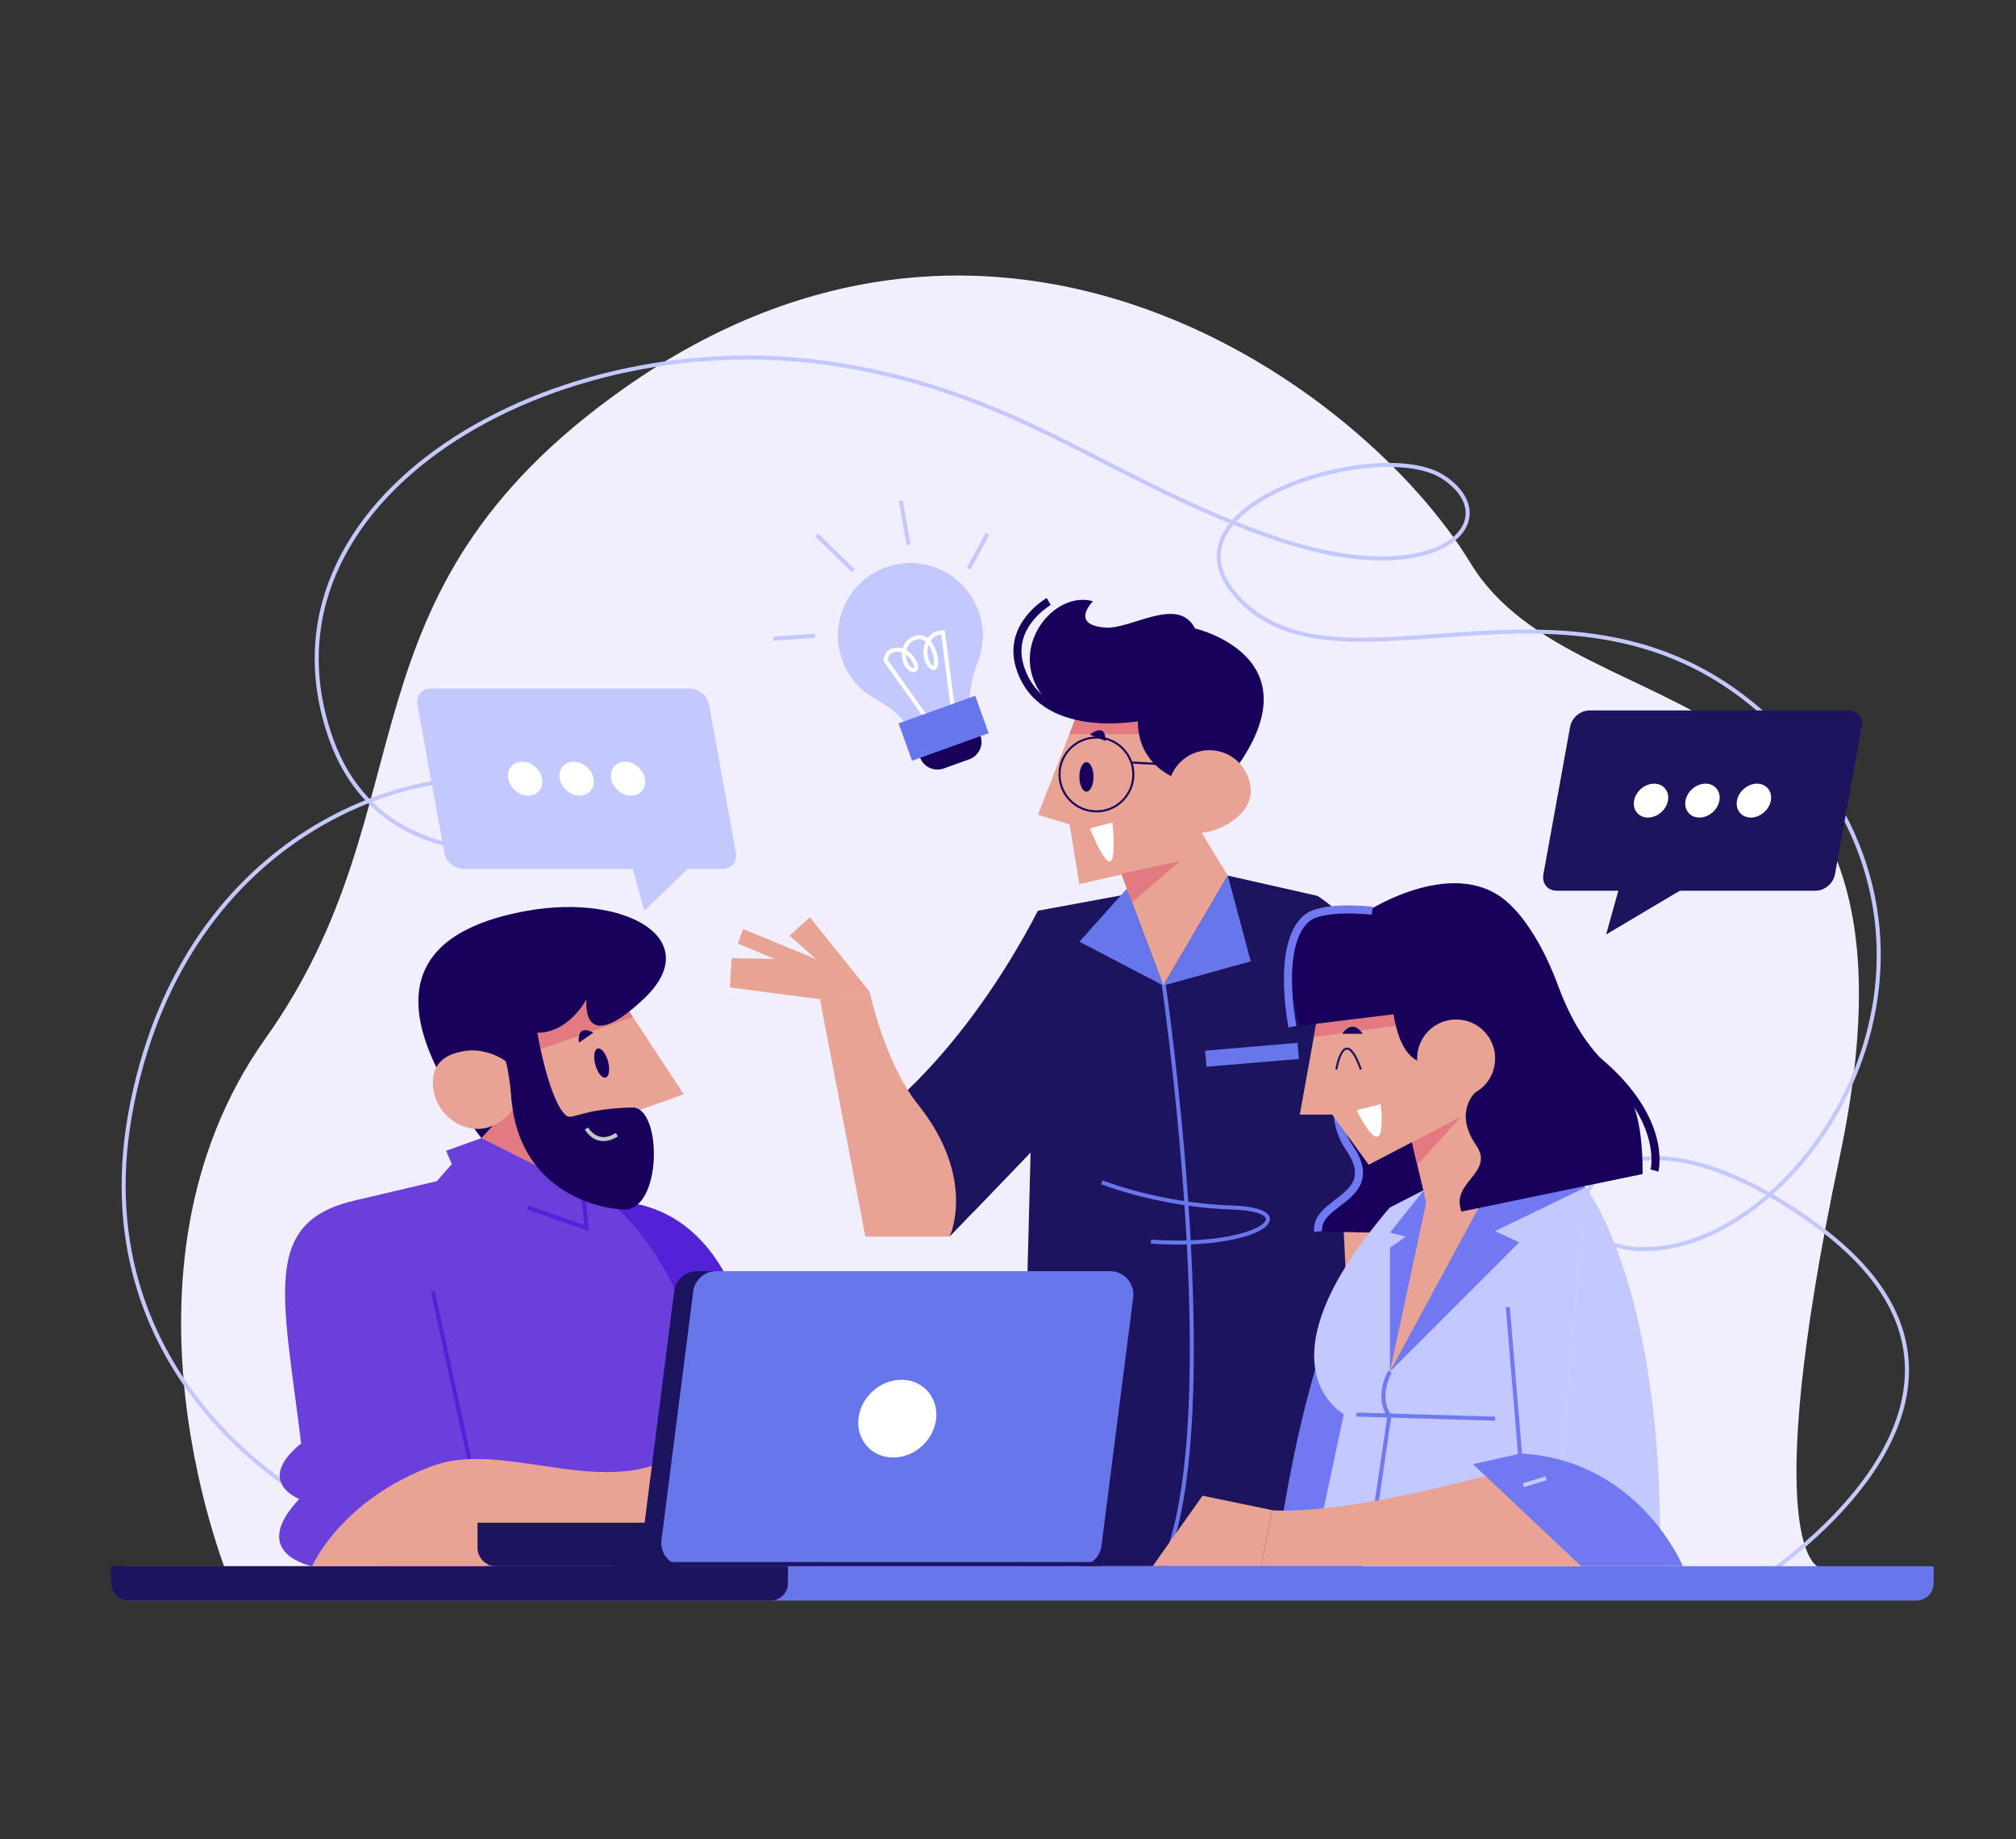 <svg version="1.2" xmlns="http://www.w3.org/2000/svg" viewBox="0 0 500 456" width="500" height="456">
	<rect x="0" y="0" width="500" height="456" fill="#333333" stroke="none"/>
	<style>
		.s0 { fill: #f1eefd } 
		.s1 { fill: none;stroke: #c3c8ff;stroke-miterlimit:10 } 
		.s2 { fill: #6876eb } 
		.s3 { fill: #1c145e } 
		.s4 { fill: none;stroke: #6876eb;stroke-miterlimit:10;stroke-width: 4 } 
		.s5 { fill: none;stroke: #6876eb;stroke-miterlimit:10 } 
		.s6 { fill: #e9a394 } 
		.s7 { fill: #e37a82 } 
		.s8 { fill: #16005c } 
		.s9 { fill: none;stroke: #16005c;stroke-miterlimit:10;stroke-width: 2 } 
		.s10 { fill: none;stroke: #16005c;stroke-miterlimit:10;stroke-width: .5 } 
		.s11 { fill: #1c145c } 
		.s12 { fill: #ffffff } 
		.s13 { fill: #5321d7 } 
		.s14 { fill: #6a3fdc } 
		.s15 { fill: none;stroke: #5321d7;stroke-miterlimit:10 } 
		.s16 { fill: none;stroke: #c4c6c5;stroke-miterlimit:10 } 
		.s17 { fill: none;stroke: #1c145e;stroke-miterlimit:10 } 
		.s18 { fill: none;stroke: #7079f1;stroke-miterlimit:10;stroke-width: 2 } 
		.s19 { fill: #7079f1 } 
		.s20 { fill: #c3c8ff } 
		.s21 { fill: none;stroke: #7079f1;stroke-miterlimit:10 } 
		.s22 { fill: none;stroke: #1c145e;stroke-miterlimit:10;stroke-width: .5 } 
		.s23 { fill: none;stroke: #ffffff;stroke-miterlimit:10 } 
		.s24 { fill: #080607 } 
	</style>
	<g id="BACKGROUND">
		<path class="s0" d="m57.19 392.62c0 0-32.7-76.97 8.65-135.13 41.35-58.17 16.13-109.73 88.73-161.06 93.33-65.98 183.34-0.89 210.18 43.25 26.84 44.14 118.01 21.61 91.52 147.2-20.56 97.42-5.22 101.69-5.22 101.69z"/>
		<path class="s1" d="m76.89 371.8c0 0-58.03-30.32-44.05-98.48 13.98-68.17 70.92-84.34 94.34-79.34 43.89 9.38-27.82 37.05-44.95-10.44-21.49-59.6 55.14-104.72 126.18-93.04 45.65 7.5 67.69 29.36 108.27 43.09 40.44 13.68 57.4-4.65 41.29-15.27-15.3-10.08-70.82 6.37-51.76 28.92 26.11 30.87 89.02-16.96 137.78 36.3 48.76 53.26 6.43 120.21-31.06 125.8-37.48 5.58-21.05-48.23 37.49-5.59 58.53 42.64-15.41 88.87-15.41 88.87"/>
	</g>
	<g id="OBJECTS">
		<g>
			<path class="s2" d="m475.31 396.88h-443.54c-2.36 0-4.27-1.91-4.27-4.26 0-2.36 1.91-4.26 4.27-4.26h447.8v4.26c0 2.35-1.9 4.26-4.26 4.26z"/>
			<path class="s3" d="m191.16 396.88h-159.39c-2.36 0-4.27-1.91-4.27-4.26v-4.26h167.92v4.26c0 2.35-1.91 4.26-4.26 4.26z"/>
		</g>
		<g>
			<path class="s3" d="m257.42 225.83c-18.99 36.5-40.33 51.37-40.33 51.37l18.43 29.43 32.18-33.45z"/>
			<path class="s3" d="m304.52 217.12l-47.1 8.71c-2.98 89.1-4.1 162.51-4.1 162.51h84.54c0 0 2.45-136.44-11.15-166.21z"/>
			<path fill-rule="evenodd" class="s4" d="m299.05 262.52l22.94-1.94"/>
			<path class="s5" d="m288.52 243.38c0 0 14.56 99.37 1.89 139.58"/>
			<path class="s5" d="m273.27 293.15c0 0 14.06 5.67 32.3 6.27 18.24 0.59 6.89 10.3-20.14 8.46"/>
			<path fill-rule="evenodd" class="s6" d="m276.89 213.5l11.63 30.88 16-27.26-10.55-17.24z"/>
			<path fill-rule="evenodd" class="s2" d="m288.52 244.38l21.69-6-5.69-21.26z"/>
			<path fill-rule="evenodd" class="s2" d="m279.48 220.36l-11.78 13.15 20.82 10.86z"/>
			<path class="s6" d="m235.52 306.63c0 0 6.87-14.35-7.89-32.82-8.19-10.24-11.96-27.91-11.96-27.91l-12.31 1.87 11.27 58.86c0 0 20.89 0 20.89 0z"/>
			<path fill-rule="evenodd" class="s6" d="m200.85 227.44l-5.04 4.58 6.74 5.94-21.09-0.36-0.45 7.24 22.35 2.93 12.31-1.87z"/>
			<path fill-rule="evenodd" class="s6" d="m204.53 238.71l-20.23-8.35-1.3 3.6 16.88 7.09z"/>
			<path class="s3" d="m326.71 222.13c0 0 27.18 15.47 35.76 73.44l-31.53 7.6z"/>
			<g>
				<path fill-rule="evenodd" class="s6" d="m267.69 175.76l-10.27 26.26 7.85 2.42 2.42 14.79 25.05-5.73 3.63-40.16z"/>
				<path fill-rule="evenodd" class="s7" d="m284.41 182h-19.16l2.09-5.66 17.07-1.06z"/>
				<path class="s8" d="m294.42 193.98c0 0-12.22-2.53-12.22-15.17 0 0-18.14 2.47-24.4-7.38-7.42-11.66 3.91-25.07 13.27-22.34 0 0-5.89 5.84 3.06 6.53 6.39 0.49 18.07-8.01 22.24 0.21 0 0 32.15 7.35 8.15 37.31z"/>
				<path class="s9" d="m282.2 177.81c0 0-24.25 4.68-29.32-12.71-2.97-10.16 7.22-15.95 7.22-15.95"/>
				<g>
					<path fill-rule="evenodd" class="s10" d="m271.94 201.19c-5.07 0-9.16-4.1-9.16-9.16 0-5.06 4.09-9.15 9.16-9.15 5.06 0 9.15 4.09 9.15 9.15 0 5.06-4.09 9.16-9.15 9.16z"/>
					<path fill-rule="evenodd" class="s10" d="m280.6 189.07l13.03 0.72"/>
				</g>
				<path class="s6" d="m310.21 196.29c0 5.67-7.59 10.26-13.26 10.26-5.67 0-7.26-4.59-7.26-10.26 0-5.67 4.59-10.27 10.26-10.27 5.67 0 10.26 4.6 10.26 10.27z"/>
			</g>
			<path fill-rule="evenodd" class="s6" d="m358.71 296.47v47.33h-23.6l-1.97-41.16z"/>
			<path fill-rule="evenodd" class="s11" d="m255.58 285.77l0.99-32.98-15.28 47.84z"/>
			<path fill-rule="evenodd" class="s7" d="m278.11 216.64l14.63-3.14-11.99 10.23z"/>
			<path fill-rule="evenodd" class="s8" d="m269.45 196.29c-0.96 0-1.75-1.64-1.75-3.66 0-2.02 0.79-3.65 1.75-3.65 0.97 0 1.76 1.63 1.76 3.65 0 2.02-0.79 3.66-1.76 3.66z"/>
			<path class="s8" d="m274.21 183.75c0-4.9-3.9-1.6-3.9-1.6z"/>
			<path class="s12" d="m270.31 205.42l5.58-1.48c0 0 2.39 20.68-5.58 1.48z"/>
		</g>
		<g>
			<path class="s13" d="m150.18 298.11c0 0 37.61-5.82 38.35 59.77 0.12 10.64 6.89 30.47 6.89 30.47h-34.08z"/>
			<path class="s14" d="m110.85 292.29l-22.74 5.36 6.94 90.7h88.45c0 0-2.97-71.76-36.32-93.29z"/>
			<path class="s14" d="m88.11 297.65c-23.43 5.35-17.94 23.33-13.42 60.26-11.69 9.5-0.47 13.77-0.47 13.77-12.85 13.62 3.18 16.67 3.18 16.67h42.77c0 0-8.61-96.05-32.06-90.7z"/>
			<path fill-rule="evenodd" class="s15" d="m117.63 367.4l-10.27-47.11"/>
			<path class="s6" d="m77.39 388.35c0 0 7.23-16.58 30.05-24.91 18.93-6.91 46.61 11.03 64.33-6.02l3.28 19.19-54.88 11.74z"/>
			<g>
				<g>
					<path fill-rule="evenodd" class="s6" d="m152.64 245.57l16.92 25.76-10.86 3.88-1.88 20.93-32.63-11.34 3.07-42.58z"/>
					<path fill-rule="evenodd" class="s7" d="m127.53 272.63l-16.68 19.66 21.39 26.21 9.65-30.62z"/>
					<path fill-rule="evenodd" class="s7" d="m133.1 260.46l23.88-8.28-4.34-6.61-23.58 2.46z"/>
					<path class="s8" d="m131.04 269.48c0 0 7.23 14.47 2.2-13.42 0 0 6.86 0.77 12.23-8.28 0 0-1.67 14.75 14.09 0 15.75-14.75-4.28-26.29-28.75-21.95-21.21 3.76-42.44 15.75-11.41 56.38z"/>
					<path class="s6" d="m127.18 275.23c-1.63 2.19-4.42 4.17-7.33 4.59-5.82 0.85-11.5-3.74-12.35-9.56-0.84-5.81 2.09-8.83 7.91-9.68 3.27-0.48 7.05 0.49 9.89 2.46 0.86 1.07 1.88 12.19 1.88 12.19z"/>
					<path fill-rule="evenodd" class="s8" d="m150.2 267.19c-0.87 0.24-2.01-1.18-2.55-3.17-0.54-1.99-0.27-3.79 0.6-4.02 0.87-0.24 2.01 1.18 2.55 3.17 0.54 1.99 0.27 3.79-0.6 4.02z"/>
					<path class="s8" d="m143.59 258.54c0 0-0.85-4.78 3.59-2.48z"/>
				</g>
				<path fill-rule="evenodd" class="s14" d="m108.17 293.09l3.88-4.45-1.42-3.29 8.76-3.14 25.15 12.65 0.93 9.66-4.25-1.35-6.95 25.9z"/>
				<path fill-rule="evenodd" class="s15" d="m130.89 299.41l14.58 5.11-0.92-9.66"/>
				<path class="s8" d="m133.24 256.06c0 0 2.94 17.08 7.23 20.59 1.41 1.15 4.07-1.78 16.35-2.03 7.51-0.15 7.5 26.05-2.46 25.3-9.96-0.75-25.1-6.96-27.37-26.06-1.99-16.75 6.25-17.8 6.25-17.8z"/>
				<path class="s16" d="m145.47 279.82c0 0 2.53 4.72 7.52 1.52"/>
			</g>
		</g>
		<g>
			<path class="s3" d="m202.4 377.57h-83.97v6.22c0 2.52 2.05 4.56 4.57 4.56h79.4c2.52 0 4.56-2.04 4.56-4.56v-1.66c0-2.52-2.04-4.56-4.56-4.56z"/>
			<g>
				<path class="s3" d="m270.6 315.2h-97.68c-2.9 0-5.35 2.16-5.72 5.04l-7.87 61.61c-0.44 3.45 2.25 6.5 5.72 6.5h97.68c2.9 0 5.35-2.15 5.72-5.03l7.87-61.62c0.44-3.44-2.25-6.5-5.72-6.5z"/>
				<path class="s2" d="m275.32 315.2h-97.67c-2.9 0-5.36 2.16-5.72 5.04l-7.87 61.61c-0.44 3.45 2.24 6.5 5.72 6.5h97.68c2.9 0 5.35-2.15 5.72-5.03l7.87-61.62c0.44-3.44-2.25-6.5-5.73-6.5z"/>
				<path fill-rule="evenodd" class="s12" d="m228.84 358.4c-4.08 3.86-10.18 4.02-13.66 0.36-3.48-3.67-3-9.76 1.08-13.62 4.07-3.87 10.17-4.03 13.65-0.36 3.48 3.67 3 9.75-1.07 13.62z"/>
			</g>
			<path fill-rule="evenodd" class="s17" d="m273.19 387.83h-121.58"/>
		</g>
		<g>
			<g>
				<g>
					<path class="s8" d="m326.93 305.38l40.36 0.76-9.15-49.37-21.46 2.43c0 0-9.67 14.27-2.04 25.36 8.62 12.52-8.6 12.99-7.71 20.82z"/>
					<path class="s18" d="m336.68 259.2c0 0-9.67 14.27-2.04 25.36 8.62 12.52-8.6 12.99-7.71 20.82"/>
				</g>
				<path class="s19" d="m344.73 299.41c0 0-18.37 18.02-28.05 85.93h20.44z"/>
				<path class="s20" d="m393.26 294.39l-7.99 90.95h-59.37l7.39-34.73c0 0-22.61-11.8 11.44-51.2l8.46-4.35 36.76-2.77z"/>
				<path class="s21" d="m344.73 340.12c0 0-3.56 6.09-0.14 10.99l-5.04 34.23"/>
				<path fill-rule="evenodd" class="s21" d="m336.43 350.76l34.39 1.02"/>
				<path fill-rule="evenodd" class="s21" d="m377.6 367.88l-3.64-43.74"/>
				<path class="s20" d="m393.26 294.39c0 0 3.28 4.13 7.08 13.69 5.38 13.57 11.8 38.07 11.38 77.26h-26.45z"/>
				<path class="s6" d="m411.72 388.34c0 0-13.22-30.22-46.46-21.57-36.29 9.44-49.76 7.68-49.76 7.68l-2.75 13.89z"/>
				<g>
					<path class="s19" d="m377.12 360.42l-11.79 2.64 26.79 25.28h25.25c0 0-10.89-26.38-40.25-27.92z"/>
					<path fill-rule="evenodd" class="s1" d="m377.85 368.26l5.62-1.71"/>
				</g>
				<path fill-rule="evenodd" class="s6" d="m315.5 374.45l-17.25-3.57-12.36 17.46h26.86z"/>
				<path fill-rule="evenodd" class="s19" d="m344.73 340.12l32.04-32.05-5.95-2.81 22.44-10.87-10.31-6.55h-23.98l-14.24 17.8 3.93 0.99-3.93 2.76z"/>
				<g>
					<path fill-rule="evenodd" class="s6" d="m367.13 298.73l10.47-7.24-11.3-25.26-17.52 11 4.94 20.96-8.99 41.93z"/>
					<path fill-rule="evenodd" class="s7" d="m350.19 283.21l12.29-6.4-10.97 12z"/>
					<path fill-rule="evenodd" class="s6" d="m327.74 246.63l-5.37 29.75h8.05l9.04 12.43 23.02-12-16.1-35.88z"/>
					<path fill-rule="evenodd" class="s7" d="m326.44 253.85l-0.54 3.27 21.23-2.9-0.32-4.07z"/>
					<path class="s8" d="m386.42 244.38c-5.31-14.41-11.81-19.97-11.81-19.97-13.03-12.94-35.29 1.42-35.29 1.42-28.53-6.9-16.95 28.52-16.95 28.52l23.24-2.85c3.24 19.49 14.86 9.62 14.86 9.62l5.42 9.77c0 0-5.46 4.84 0.24 13.12 4.69 6.82-6.55 9.14-3.65 16.41l44.92-9.31c0-29.55-11.37-20.69-20.98-46.73z"/>
					<path class="s18" d="m320.55 254.58c0 0-4.11-20.23 3.44-26.81 3.93-3.43 16.33-1.94 16.33-1.94"/>
					<path class="s9" d="m410.34 290.25c0 0 3.59-13.44-15.96-28.7"/>
					<path fill-rule="evenodd" class="s6" d="m361.14 272.14c-5.35 0-9.67-4.32-9.67-9.67 0-5.35 4.32-9.68 9.67-9.68 5.35 0 9.68 4.33 9.68 9.68 0 5.35-4.33 9.67-9.68 9.67z"/>
				</g>
			</g>
			<path class="s12" d="m336.43 275.29l6-1.48c0 0 2.1 17.11-6 1.48z"/>
			<g>
				<path class="s22" d="m331.43 265.18c0 0 1.91-11.64 6.09 0"/>
				<path class="s8" d="m332.91 256.33c0 0 2.32-3.94 5.08 0z"/>
			</g>
		</g>
		<g>
			<g>
				<path class="s20" d="m242.66 151.51c-3.48-9.68-14.43-14.53-24.02-10.39-8.25 3.56-12.62 12.92-10.06 21.54 1.43 4.81 4.66 8.54 8.71 10.71 3.73 2.01 6.94 4.87 9.29 8.4l0.68 1.02 13.43-4.83-0.12-1.21c-0.44-4.29 0.31-8.58 1.89-12.59 1.55-3.91 1.73-8.38 0.2-12.65z"/>
				<path class="s20" d="m242.66 151.51c-3.48-9.68-14.43-14.53-24.02-10.39-8.25 3.56-12.62 12.92-10.06 21.54 1.43 4.81 4.66 8.54 8.71 10.71 3.73 2.01 6.94 4.87 9.29 8.4l0.68 1.02 13.43-4.83-0.12-1.21c-0.44-4.29 0.31-8.58 1.89-12.59 1.55-3.91 1.73-8.38 0.2-12.65z"/>
				<path class="s23" d="m230.33 178.82l-10.71-15.1c0 0 0.19-3.06 3.56-2.58 3.36 0.49 5.36 5.8 2.97 4.94-2.4-0.86-3.25-7.09 1.29-8.04 4.54-0.96 6.05 9.36 3.55 7.37-2.51-1.99-1.98-8.55 2.88-8.61l2.85 21.79"/>
				<path class="s8" d="m240.38 188.28l-6.31 2.27c-2.4 0.86-5.04-0.38-5.91-2.78l-1.33-3.71c-0.86-2.4 0.38-5.05 2.78-5.91l6.31-2.27c2.4-0.86 5.05 0.39 5.91 2.79l1.33 3.71c0.87 2.4-0.38 5.04-2.78 5.9z"/>
				<path fill-rule="evenodd" class="s2" d="m222.86 179.36l19.01-6.84 3.33 9.28-19 6.83z"/>
			</g>
			<path fill-rule="evenodd" class="s1" d="m225.32 135.06l-1.89-10.87"/>
			<path fill-rule="evenodd" class="s1" d="m211.63 141.53l-9.08-8.86"/>
			<path fill-rule="evenodd" class="s1" d="m202.17 157.64l-10.36 0.74"/>
			<path fill-rule="evenodd" class="s1" d="m240.25 141.01l4.66-8.64"/>
		</g>
		<g>
			<g>
				<g>
					<path class="s11" d="m386.09 220.86h64.23c2.23 0 4.37-1.81 4.78-4.04l6.63-36.62c0.41-2.23-1.07-4.04-3.31-4.04h-64.22c-2.24 0-4.38 1.81-4.78 4.04l-6.64 36.62c-0.4 2.23 1.08 4.04 3.31 4.04z"/>
					<g>
						<path fill-rule="evenodd" class="s12" d="m437.58 201.36c-1.87 1.71-4.55 1.83-5.98 0.26-1.43-1.56-1.07-4.22 0.81-5.93 1.87-1.72 4.55-1.83 5.98-0.27 1.43 1.57 1.07 4.22-0.81 5.94z"/>
						<path fill-rule="evenodd" class="s12" d="m424.83 201.36c-1.88 1.71-4.56 1.83-5.99 0.26-1.43-1.56-1.07-4.22 0.81-5.93 1.88-1.72 4.55-1.84 5.98-0.27 1.43 1.57 1.07 4.22-0.8 5.94z"/>
						<path fill-rule="evenodd" class="s12" d="m412.07 201.35c-1.88 1.72-4.55 1.84-5.98 0.27-1.44-1.56-1.07-4.22 0.8-5.93 1.88-1.72 4.55-1.84 5.98-0.27 1.44 1.57 1.08 4.22-0.8 5.93z"/>
					</g>
				</g>
				<path fill-rule="evenodd" class="s11" d="m420.66 218.46l-22.32 13.26 4-14.31z"/>
			</g>
			<g>
				<g>
					<path class="s20" d="m179.18 215.44h-64.23c-2.23 0-4.37-1.81-4.77-4.05l-6.64-36.62c-0.41-2.23 1.08-4.04 3.31-4.04h64.23c2.23 0 4.37 1.81 4.78 4.04l6.63 36.62c0.41 2.23-1.08 4.05-3.31 4.05z"/>
					<g>
						<path fill-rule="evenodd" class="s12" d="m133.64 196.18c-1.43 1.57-4.1 1.45-5.98-0.27-1.88-1.71-2.24-4.37-0.81-5.93 1.43-1.57 4.11-1.45 5.98 0.26 1.88 1.72 2.24 4.37 0.81 5.94z"/>
						<path fill-rule="evenodd" class="s12" d="m146.4 196.18c-1.43 1.57-4.11 1.45-5.98-0.27-1.88-1.71-2.24-4.37-0.81-5.93 1.43-1.57 4.1-1.45 5.98 0.26 1.88 1.72 2.24 4.37 0.81 5.94z"/>
						<path fill-rule="evenodd" class="s12" d="m159.16 196.18c-1.44 1.57-4.11 1.45-5.99-0.27-1.87-1.71-2.23-4.37-0.8-5.93 1.43-1.57 4.1-1.45 5.98 0.27 1.88 1.71 2.24 4.36 0.81 5.93z"/>
					</g>
				</g>
				<path fill-rule="evenodd" class="s20" d="m156.27 213.03l3.52 12.8 14.25-13.7z"/>
			</g>
		</g>
	</g>
	<g id="DESIGNED_BY_FREEPIK">
		<g>
			<g id="XMLID_319_">
				<g id="XMLID_338_">
					<path id="XMLID_346_" class="s24" d="m260.1 465.46q-0.65 0.67-1.1 1.46l-0.47-0.24c-0.07-0.3-0.35-0.51-0.66-0.47-0.33 0.04-0.57 0.34-0.53 0.67 0.04 0.33 0.34 0.57 0.67 0.53q0.1-0.01 0.19-0.05l0.45 0.23q-0.38 0.84-0.54 1.75l0.75 0.13c0.23-1.31 0.85-2.51 1.79-3.48z"/>
					<path id="XMLID_345_" class="s24" d="m265.59 463.16q-0.25 0-0.51 0.02l-0.07-0.63c0.19-0.14 0.29-0.39 0.26-0.64-0.04-0.39-0.4-0.67-0.79-0.63-0.39 0.05-0.67 0.4-0.63 0.8 0.03 0.25 0.19 0.46 0.41 0.56l0.07 0.62q-1.07 0.18-2.06 0.65l0.33 0.68q1.4-0.67 2.99-0.67 0.75 0 1.48 0.16l0.16-0.74q-0.81-0.18-1.64-0.18z"/>
					<path id="XMLID_344_" class="s24" d="m272.19 465.71c0.34-0.04 0.57-0.34 0.53-0.67-0.04-0.33-0.34-0.57-0.67-0.53-0.31 0.04-0.54 0.31-0.53 0.61l-0.42 0.36q-0.63-0.64-1.41-1.13l-0.4 0.64c1.13 0.71 2.02 1.72 2.56 2.92l0.69-0.31q-0.38-0.83-0.94-1.55l0.4-0.35q0.1 0.02 0.19 0.01z"/>
					<path id="XMLID_343_" class="s24" d="m265.04 473.37q-0.58 0.04-1.15 0.04c-0.88 0-1.74-0.06-2.48-0.18-0.39-0.06-0.85-0.16-1.27-0.29 1.04 1.86 3.07 3.12 5.39 3.12 2.85 0 5.26-1.91 5.95-4.5q-1.03 0.67-2.46 1.12c-1.18 0.37-2.56 0.61-3.98 0.69z"/>
					<path id="XMLID_339_" class="s24" d="m265.59 464.68c-3.35 0-6.08 2.67-6.08 5.94q0 0.64 0.14 1.26c0.67 0.49 2.71 0.89 5.35 0.74 2.88-0.18 5.29-0.96 6.67-2.16q-0.01-0.3-0.05-0.59c-0.38-2.96-2.97-5.19-6.03-5.19zm-2.16 6.51c-1.02 0-1.85-0.83-1.85-1.85 0-1.02 0.83-1.85 1.85-1.85 1.02 0 1.85 0.83 1.85 1.85 0 1.03-0.83 1.85-1.85 1.85zm4.74-0.9c-0.75 0-1.36-0.61-1.36-1.36 0-0.75 0.61-1.37 1.36-1.37 0.75 0 1.36 0.62 1.36 1.37 0 0.75-0.61 1.36-1.36 1.36z"/>
				</g>
				<path id="XMLID_336_" class="s24" d="m281.6 466.55c-0.3-0.12-0.81-0.31-1.39-0.24-0.55 0.07-0.84 0.34-0.84 1.01v0.86h2.23v1.72h-2.23v5.45h-1.93v-5.45h-1.34v-1.72h1.34v-0.88c0-1.69 0.89-2.79 2.56-2.79 0.65 0 1.16 0.12 1.59 0.31z"/>
				<path id="XMLID_334_" class="s24" d="m286.3 469.88q-0.27-0.05-0.53-0.05c-0.89 0-1.51 0.55-1.51 1.62v3.91h-1.93v-7.18h1.87v0.79c0.45-0.67 1.14-0.98 2.02-0.98 0.42 0 0.85 0.13 1.1 0.34z"/>
				<path id="XMLID_331_" class="s24" d="m293.96 471.76c0 0.22-0.01 0.49-0.03 0.65h-5.09c0.21 1.03 0.94 1.49 1.85 1.49 0.62 0 1.29-0.26 1.81-0.69l1.13 1.24c-0.81 0.75-1.85 1.09-3.05 1.09-2.2 0-3.73-1.5-3.73-3.75 0-2.26 1.48-3.8 3.63-3.8 2.06 0 3.48 1.53 3.48 3.77zm-5.11-0.67h3.18c-0.18-0.92-0.74-1.43-1.57-1.43-0.91-0.01-1.44 0.54-1.61 1.43z"/>
				<path id="XMLID_328_" class="s24" d="m301.62 471.76c0 0.22-0.02 0.49-0.04 0.65h-5.08c0.2 1.03 0.93 1.49 1.84 1.49 0.62 0 1.29-0.26 1.81-0.69l1.13 1.24c-0.81 0.75-1.85 1.09-3.05 1.09-2.2 0-3.73-1.5-3.73-3.75 0-2.26 1.48-3.8 3.63-3.8 2.07 0 3.48 1.53 3.49 3.77zm-5.12-0.67h3.18c-0.18-0.92-0.73-1.43-1.56-1.43-0.91-0.01-1.45 0.54-1.62 1.43z"/>
				<path id="XMLID_325_" class="s24" d="m309.96 471.76c0 2.16-1.49 3.78-3.47 3.78-0.96 0-1.64-0.38-2.11-0.93v3.7h-1.92v-10.13h1.89v0.79c0.46-0.58 1.15-0.98 2.14-0.98 1.98 0 3.47 1.62 3.47 3.77zm-5.67 0c0 1.14 0.74 1.98 1.84 1.98 1.14 0 1.85-0.88 1.85-1.98 0-1.09-0.71-1.97-1.85-1.97-1.09 0-1.84 0.84-1.84 1.97z"/>
				<path id="XMLID_322_" class="s24" d="m313.07 465.84c0 0.69-0.54 1.23-1.24 1.23-0.69 0-1.23-0.54-1.23-1.23 0-0.7 0.54-1.25 1.23-1.25 0.7 0 1.24 0.55 1.24 1.25zm-0.26 9.51h-1.93v-7.17h1.93z"/>
				<path id="XMLID_320_" class="s24" d="m316.03 470.74l2.7-2.56h2.37l-3.48 3.38 3.5 3.79h-2.37l-2.72-2.9v2.9h-1.93v-10.65h1.93z"/>
			</g>
			<g>
				<path class="s24" d="m184.41 475.29v-1.06c-0.52 0.72-1.39 1.23-2.38 1.23-1.85 0-3.15-1.4-3.15-3.7 0-2.26 1.28-3.72 3.15-3.72 0.95 0 1.81 0.47 2.38 1.24v-3.76h1.1v9.77c0 0-1.1 0-1.1 0zm0-1.92v-3.21c-0.39-0.61-1.24-1.14-2.12-1.14-1.42 0-2.27 1.17-2.27 2.74 0 1.56 0.85 2.72 2.27 2.72 0.88 0 1.73-0.49 2.12-1.11z"/>
				<path class="s24" d="m186.93 471.74c0-2.05 1.47-3.7 3.49-3.7 2.14 0 3.4 1.67 3.4 3.79v0.28h-5.73c0.09 1.33 1.02 2.45 2.55 2.45 0.8 0 1.62-0.32 2.18-0.9l0.53 0.72c-0.71 0.7-1.66 1.09-2.82 1.09-2.09-0.01-3.6-1.51-3.6-3.73zm3.47-2.79c-1.5 0-2.25 1.27-2.31 2.35h4.64c-0.01-1.05-0.72-2.35-2.33-2.35z"/>
				<path class="s24" d="m194.61 474.35l0.57-0.79c0.47 0.54 1.36 1.01 2.33 1.01 1.08 0 1.67-0.51 1.67-1.22 0-1.71-4.38-0.65-4.38-3.28 0-1.09 0.95-2.03 2.63-2.03 1.2 0 2.05 0.45 2.62 1.02l-0.51 0.77c-0.42-0.52-1.2-0.9-2.11-0.9-0.96 0-1.56 0.48-1.56 1.11 0 1.56 4.38 0.53 4.38 3.29 0 1.18-0.96 2.13-2.79 2.13-1.15 0-2.14-0.35-2.85-1.11z"/>
				<path class="s24" d="m201.48 466.47c0-0.41 0.33-0.75 0.73-0.75 0.41 0 0.75 0.34 0.75 0.75 0 0.41-0.34 0.73-0.75 0.73-0.4 0-0.73-0.32-0.73-0.73zm0.19 8.82v-7.08h1.1v7.08z"/>
				<path class="s24" d="m204.58 477.11l0.56-0.82c0.58 0.7 1.29 0.96 2.3 0.96 1.17 0 2.27-0.57 2.27-2.12v-1.01c-0.51 0.71-1.38 1.26-2.37 1.26-1.85 0-3.15-1.38-3.15-3.67 0-2.27 1.29-3.67 3.15-3.67 0.95 0 1.8 0.47 2.37 1.24v-1.07h1.1v6.87c0 2.35-1.64 3.08-3.37 3.08-1.2 0-2.02-0.23-2.86-1.05zm5.13-3.86v-3.09c-0.38-0.61-1.23-1.14-2.11-1.14-1.42 0-2.27 1.13-2.27 2.69 0 1.56 0.85 2.7 2.27 2.7 0.88 0 1.73-0.54 2.11-1.16z"/>
				<path class="s24" d="m217.41 475.29v-4.63c0-1.25-0.63-1.64-1.58-1.64-0.86 0-1.68 0.53-2.09 1.1v5.17h-1.1v-7.08h1.1v1.03c0.49-0.59 1.46-1.2 2.52-1.2 1.48 0 2.25 0.74 2.25 2.28v4.97c0 0-1.1 0-1.1 0z"/>
				<path class="s24" d="m219.93 471.74c0-2.05 1.47-3.7 3.49-3.7 2.14 0 3.4 1.67 3.4 3.79v0.28h-5.73c0.09 1.33 1.02 2.45 2.55 2.45 0.8 0 1.62-0.32 2.18-0.9l0.53 0.72c-0.71 0.7-1.66 1.09-2.81 1.09-2.1-0.01-3.61-1.51-3.61-3.73zm3.47-2.79c-1.5 0-2.25 1.27-2.31 2.35h4.64c-0.01-1.05-0.72-2.35-2.33-2.35z"/>
				<path class="s24" d="m233.35 475.29v-1.06c-0.53 0.72-1.39 1.23-2.39 1.23-1.84 0-3.15-1.4-3.15-3.7 0-2.26 1.29-3.72 3.15-3.72 0.95 0 1.82 0.47 2.39 1.24v-3.76h1.1v9.77c0 0-1.1 0-1.1 0zm0-1.92v-3.21c-0.4-0.61-1.25-1.14-2.12-1.14-1.42 0-2.27 1.17-2.27 2.74 0 1.56 0.84 2.72 2.27 2.72 0.87 0 1.72-0.49 2.12-1.11z"/>
				<path class="s24" d="m239.69 475.29v-9.77h1.1v3.76c0.57-0.77 1.42-1.24 2.39-1.24 1.84 0 3.15 1.46 3.15 3.72 0 2.3-1.31 3.71-3.15 3.71-1 0-1.86-0.52-2.39-1.23v1.05c0 0-1.1 0-1.1 0zm3.21-0.81c1.44 0 2.29-1.15 2.29-2.72 0-1.57-0.85-2.74-2.29-2.74-0.86 0-1.73 0.53-2.11 1.14v3.21c0.38 0.62 1.25 1.11 2.11 1.11z"/>
				<path class="s24" d="m247.53 477.06c0.16 0.07 0.42 0.12 0.6 0.12 0.48 0 0.81-0.16 1.06-0.75l0.46-1.07-2.96-7.15h1.19l2.36 5.8 2.34-5.8h1.2l-3.54 8.51c-0.43 1.03-1.14 1.42-2.08 1.44-0.23 0-0.6-0.05-0.81-0.1z"/>
			</g>
		</g>
	</g>
</svg>